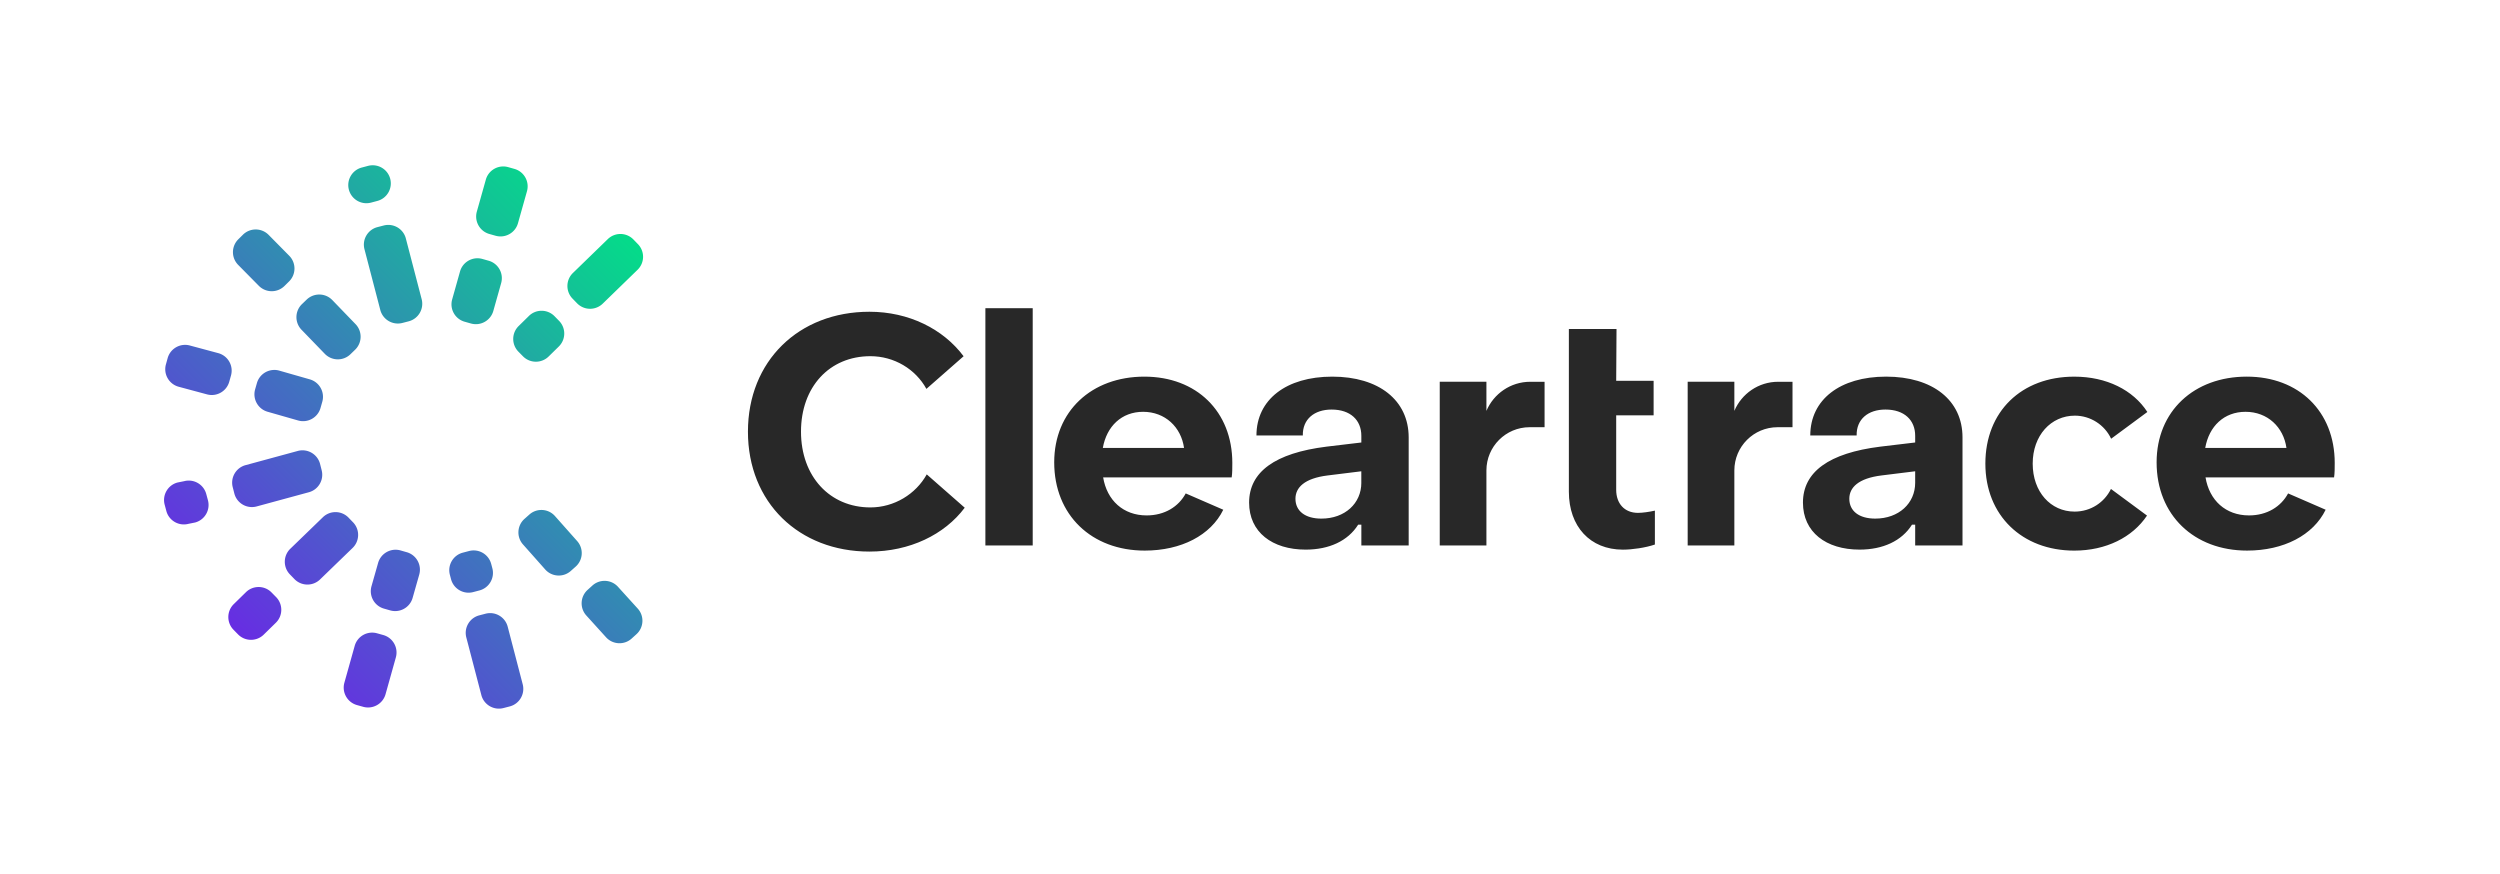 <svg xmlns="http://www.w3.org/2000/svg" xmlns:xlink="http://www.w3.org/1999/xlink" xml:space="preserve" version="1.0" viewBox="0 0 1306.9 457.14"><switch><g><path fill="#282828" d="M711.65 252.39c0 10.7-8.53 18.72-20.9 18.72-8.52 0-13.54-4.02-13.54-10.37 0-5.85 4.68-10.7 16.88-12.2l17.55-2.17v6.02zm-15.21-55.5c-24.07 0-39.62 12.04-39.62 30.76h24.24c-.17-8.53 6.02-13.55 15.04-13.55 9.86 0 15.55 5.52 15.55 13.71v3.51l-18.22 2.17c-26.91 3.35-40.45 13.21-40.45 29.26 0 15.38 12.03 24.57 29.59 24.57 12.2 0 22.07-4.51 27.42-13.04h1.67v10.87h24.74v-56.5c-.01-19.39-15.56-31.76-39.96-31.76m-119.93 37.28c2.01-11.37 9.86-18.89 21.06-18.89 11.53 0 19.89 8.02 21.4 18.89h-42.46zm21.73-37.28c-27.58 0-47.14 18.06-47.14 44.8 0 27.58 19.56 46.14 47.31 46.14 19.13 0 34.58-8.04 41.07-21.36l-19.63-8.53c-3.71 6.91-11 11.5-20.44 11.5-12.2 0-20.73-7.86-22.73-19.89h67.2c.33-1.84.33-5.35.33-7.52 0-26.92-18.72-45.14-45.97-45.14M455 265.26c-21.23 0-36.27-16.21-36.27-39.61S433.61 186.2 455 186.2c12.48 0 23.64 6.8 29.29 17.09l19.44-17.06c-10.7-14.31-28.69-23.26-49.22-23.26-36.94 0-63.52 25.74-63.52 62.69 0 36.94 26.58 62.68 63.52 62.68 21.01 0 39.23-8.82 49.81-22.93l-19.85-17.42c-5.74 10.35-17.04 17.27-29.47 17.27m322.04-50.47V199.57h-24.4v85.59h24.4v-39.24c0-12.48 10.12-22.59 22.59-22.59h7.81v-23.75h-7.46c-10.31-.01-19.16 6.27-22.94 15.21m-261.92 70.36h24.74V161.12h-24.74v124.03zm391.53-70.36V199.57h-24.4v85.59h24.4v-39.24c0-12.48 10.12-22.59 22.59-22.59h7.81v-23.75h-7.47c-10.31-.01-19.15 6.27-22.93 15.21m178.02 2.5c8.15 0 15.57 4.83 18.94 12.07l18.94-13.99c-7.47-11.52-21.33-18.47-38.21-18.47-27.58 0-46.47 18.22-46.47 45.47 0 27.08 19.22 45.47 46.47 45.47 16.56 0 30.39-6.89 38.03-18.31l-18.85-13.92c-3.43 7.07-10.62 11.84-19.01 11.84-12.54 0-21.9-10.36-21.9-25.07 0-14.73 9.53-25.09 22.06-25.09m-239.79 38.78v-38.94h19.56v-18.06h-19.56l.17-27.08h-24.91v85.09c0 18.06 11.03 30.26 28.25 30.26 4.85 0 11.87-1.01 16.72-2.68v-17.72c-2.84.66-6.52 1.17-8.86 1.17-7.02-.01-11.37-4.85-11.37-12.04m307.92-21.9c2-11.37 9.86-18.89 21.06-18.89 11.54 0 19.89 8.02 21.4 18.89h-42.46zm67.7 7.86c0-26.92-18.72-45.14-45.97-45.14-27.58 0-47.14 18.06-47.14 44.8 0 27.58 19.56 46.14 47.3 46.14 19.13 0 34.58-8.04 41.07-21.36l-19.63-8.53c-3.71 6.91-11 11.5-20.44 11.5-12.2 0-20.73-7.86-22.73-19.89h67.2c.34-1.84.34-5.35.34-7.52m-219.32 10.36c0 10.7-8.53 18.72-20.89 18.72-8.53 0-13.54-4.02-13.54-10.37 0-5.85 4.68-10.7 16.88-12.2l17.55-2.17v6.02zm-15.22-55.5c-24.07 0-39.62 12.04-39.62 30.76h24.24c-.17-8.53 6.02-13.55 15.05-13.55 9.86 0 15.55 5.52 15.55 13.71v3.51l-18.22 2.17c-26.91 3.35-40.45 13.21-40.45 29.26 0 15.38 12.03 24.57 29.59 24.57 12.2 0 22.06-4.51 27.41-13.04h1.67v10.87h24.74v-56.5c0-19.39-15.55-31.76-39.96-31.76"/><linearGradient id="a" x1="118.928" x2="329.28" y1="338.047" y2="127.695" gradientUnits="userSpaceOnUse"><stop offset="0" stop-color="#6a28e5"/><stop offset="1" stop-color="#05da8a"/></linearGradient><path fill="url(#a)" d="M323.07 306.77a9.45 9.45 0 0 0-7.03-3.12c-2.27 0-4.55.81-6.36 2.45l-2.51 2.27c-3.88 3.52-4.17 9.51-.66 13.39l10.31 11.38c3.51 3.88 9.51 4.18 13.39.66l2.51-2.27c3.88-3.52 4.18-9.51.66-13.39l-10.31-11.37zm-21.35-23.92-11.6-13.07a9.464 9.464 0 0 0-7.1-3.19c-2.24 0-4.48.79-6.29 2.39l-2.53 2.25c-3.92 3.47-4.28 9.47-.8 13.38l11.6 13.07c3.47 3.92 9.47 4.28 13.38.8l2.53-2.25a9.46 9.46 0 0 0 .81-13.38zm-.06-124.31a9.48 9.48 0 0 0 13.41.2l18.22-17.7a9.48 9.48 0 0 0 .2-13.41l-2.36-2.43a9.436 9.436 0 0 0-6.8-2.88c-2.38 0-4.76.89-6.6 2.68l-18.23 17.7a9.48 9.48 0 0 0-.2 13.41l2.36 2.43zM265.4 327.6c-1.11-4.26-4.96-7.09-9.17-7.09-.79 0-1.6.1-2.4.31l-3.28.86c-5.07 1.32-8.1 6.5-6.78 11.57l7.86 30.11c1.32 5.07 6.5 8.1 11.57 6.78l3.27-.85c5.07-1.32 8.1-6.5 6.78-11.57l-7.85-30.12zm-18.04-18.08 3.27-.86c5.06-1.33 8.09-6.52 6.75-11.58l-.6-2.27a9.49 9.49 0 0 0-11.58-6.76l-3.27.86c-5.06 1.34-8.09 6.52-6.75 11.58l.6 2.27c1.33 5.07 6.52 8.09 11.58 6.76zm-77.57-124.56c3.64 3.77 9.64 3.87 13.4.23l2.43-2.35c3.77-3.64 3.87-9.64.23-13.41l-12.14-12.57a9.434 9.434 0 0 0-6.82-2.89c-2.37 0-4.75.89-6.59 2.66l-2.44 2.35c-3.77 3.64-3.87 9.64-.23 13.41l12.16 12.57zm-47.3 72.96c1.28 5.08 6.44 8.15 11.52 6.87l27.29-7.42c5.08-1.28 8.15-6.44 6.86-11.52l-.83-3.28a9.49 9.49 0 0 0-11.52-6.87l-27.29 7.42c-5.07 1.28-8.15 6.44-6.87 11.52l.84 3.28zm12.81-108.51a9.479 9.479 0 0 0 13.41.09l2.41-2.38c3.73-3.68 3.76-9.68.09-13.41l-10.79-10.93a9.44 9.44 0 0 0-6.75-2.82c-2.41 0-4.81.91-6.66 2.73l-2.41 2.38a9.479 9.479 0 0 0-.09 13.41l10.79 10.93zm76.86-24.75c-1.11-4.27-4.96-7.09-9.17-7.09-.79 0-1.6.1-2.4.31l-3.28.85c-5.07 1.32-8.11 6.5-6.78 11.56l8.27 31.74a9.486 9.486 0 0 0 11.57 6.79l3.28-.85c5.07-1.32 8.1-6.5 6.78-11.57l-8.27-31.74zm58.85 59.18 2.37 2.41c3.67 3.74 9.67 3.79 13.41.12l5.34-5.24c3.73-3.67 3.79-9.67.12-13.41l-2.37-2.42a9.442 9.442 0 0 0-6.76-2.84c-2.4 0-4.8.9-6.64 2.72l-5.33 5.24a9.473 9.473 0 0 0-.14 13.42zM194 105.91l3.27-.87c5.06-1.35 8.06-6.55 6.71-11.61-1.13-4.24-4.96-7.03-9.15-7.03-.81 0-1.64.1-2.46.32l-3.27.87c-5.06 1.35-8.06 6.55-6.71 11.61 1.36 5.06 6.55 8.07 11.61 6.71zm48.93 62.28 3.26.92c5.04 1.42 10.28-1.52 11.7-6.56l4.1-14.57c1.42-5.04-1.52-10.28-6.56-11.69l-3.26-.92c-.86-.24-1.72-.36-2.57-.36-4.14 0-7.94 2.73-9.12 6.91l-4.1 14.58c-1.43 5.04 1.5 10.28 6.55 11.69zm12.9-45.87 3.26.92c5.04 1.42 10.28-1.52 11.69-6.56l4.7-16.7c1.42-5.04-1.52-10.28-6.56-11.69l-3.26-.92c-.86-.24-1.72-.36-2.57-.36-4.14 0-7.95 2.73-9.12 6.92l-4.7 16.69c-1.41 5.04 1.52 10.28 6.56 11.7zm-109.82 71.43c-.87-.25-1.74-.37-2.6-.36-4.13 0-7.93 2.72-9.11 6.89l-.93 3.26c-1.43 5.03 1.49 10.28 6.52 11.71l15.95 4.56c5.04 1.43 10.28-1.49 11.71-6.52l.93-3.26c1.44-5.04-1.49-10.28-6.52-11.72l-15.95-4.56zm38.54 79.28-2.35-2.43a9.468 9.468 0 0 0-13.4-.22l-17.03 16.48c-3.76 3.64-3.86 9.64-.22 13.41l2.35 2.43c3.64 3.76 9.64 3.86 13.4.22l17.03-16.48c3.76-3.65 3.86-9.65.22-13.41zm-42.59 36.69a9.434 9.434 0 0 0-6.77-2.85c-2.4 0-4.79.9-6.63 2.71l-6.35 6.22c-3.74 3.66-3.8 9.67-.14 13.41l2.37 2.42c3.66 3.74 9.67 3.8 13.41.14l6.35-6.22c3.74-3.66 3.8-9.67.14-13.41l-2.38-2.42zm58.4 22.25-3.26-.91a9.473 9.473 0 0 0-11.68 6.58l-5.39 19.25c-1.41 5.04 1.53 10.27 6.57 11.69l3.26.91c5.04 1.41 10.27-1.53 11.69-6.58l5.39-19.25c1.41-5.05-1.54-10.28-6.58-11.69zm12.27-43.3-3.25-.93a9.495 9.495 0 0 0-11.72 6.53l-3.46 12.18c-1.43 5.04 1.49 10.28 6.53 11.71l3.26.93c5.04 1.43 10.28-1.49 11.71-6.53l3.46-12.17c1.43-5.04-1.49-10.29-6.53-11.72zm-104.8-30.4c-1.13-4.24-4.97-7.04-9.15-7.04-.81 0-1.63.1-2.45.32l-3.43.69c-5.06 1.35-8.06 6.55-6.71 11.61l.87 3.27c1.35 5.06 6.55 8.06 11.61 6.71l3.43-.69c5.06-1.35 8.06-6.55 6.71-11.61l-.88-3.26zm12.93-61.98c1.4-5.05-1.56-10.27-6.61-11.67l-14.84-3.99c-.85-.23-1.7-.35-2.54-.35-4.15 0-7.97 2.75-9.13 6.95l-.9 3.26c-1.4 5.05 1.56 10.27 6.6 11.67l14.84 3.99c5.04 1.4 10.27-1.56 11.67-6.61l.91-3.25z"/></g></switch></svg>
